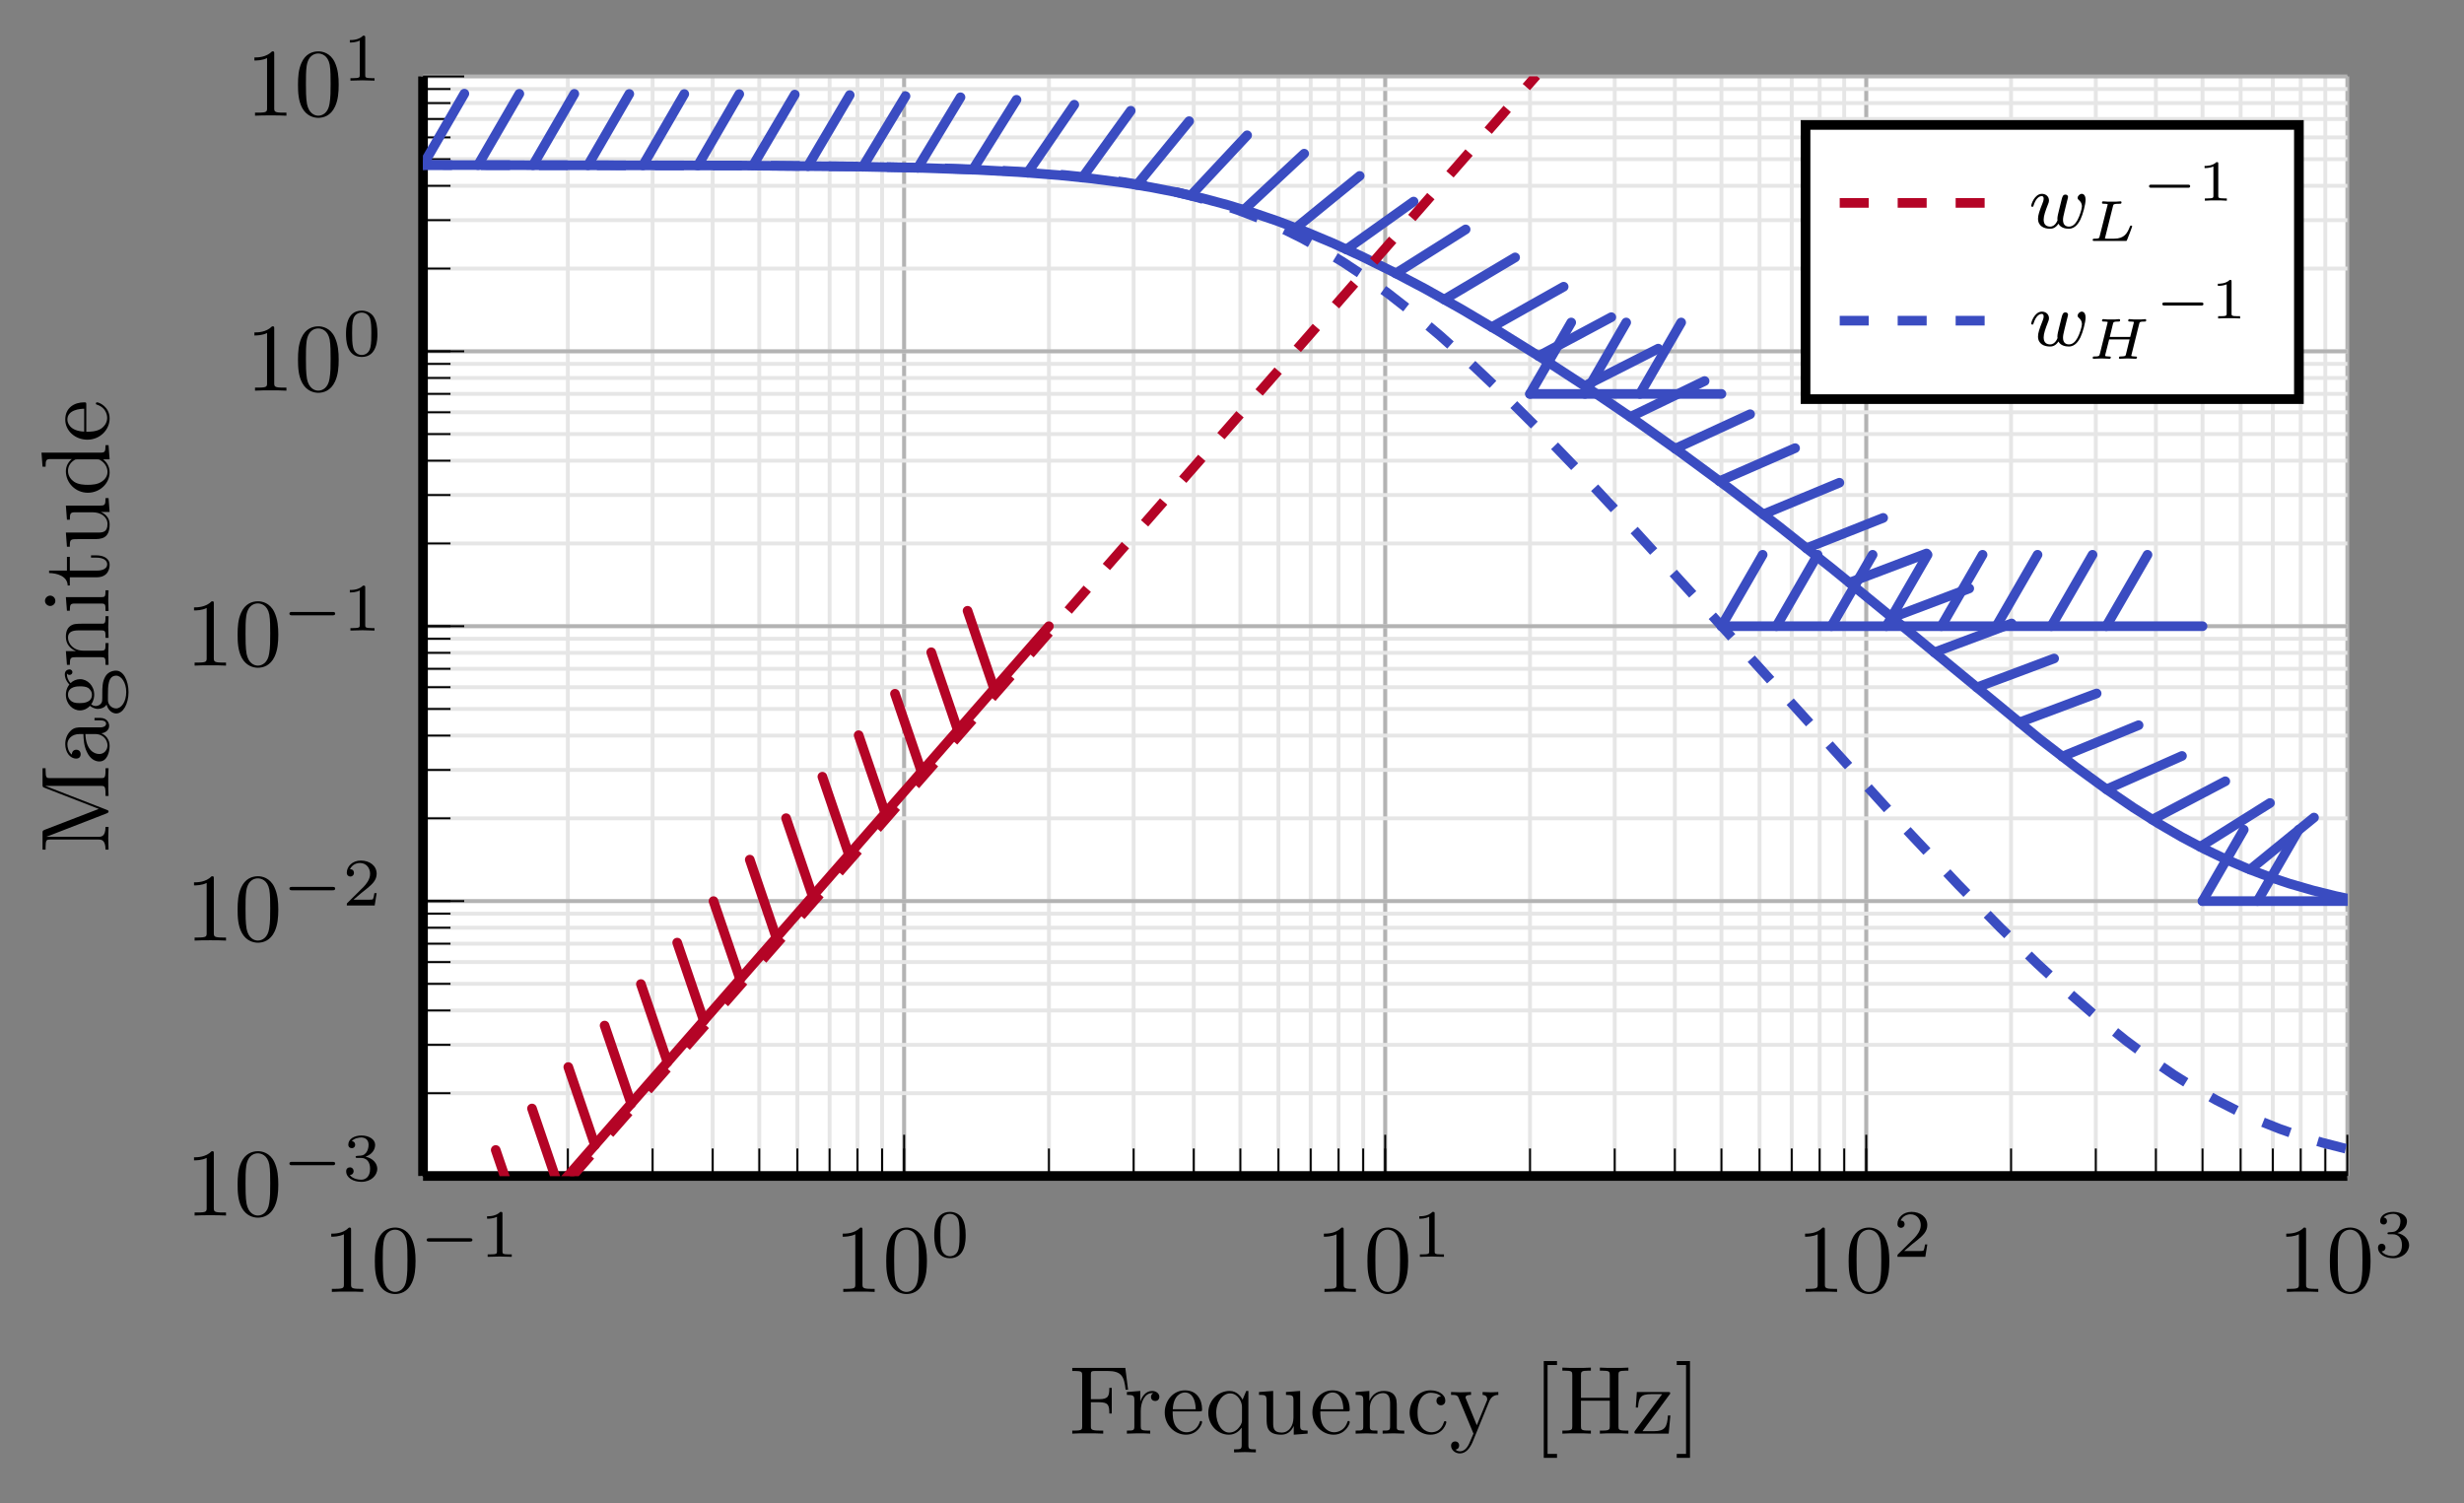<?xml version="1.0" encoding="UTF-8"?>
<svg xmlns="http://www.w3.org/2000/svg" xmlns:xlink="http://www.w3.org/1999/xlink" width="252.56pt" height="154.11pt" viewBox="0 0 252.56 154.11" version="1.2">
<rect x="0" y="0" width="252.56" height="154.11" fill="#808080" stroke="none"/>
<defs>
<g>
<symbol overflow="visible" id="glyph0-0">
<path style="stroke:none;" d=""/>
</symbol>
<symbol overflow="visible" id="glyph0-1">
<path style="stroke:none;" d="M 4.156 0 L 4.156 -0.312 L 3.828 -0.312 C 2.938 -0.312 2.906 -0.422 2.906 -0.781 L 2.906 -6.344 C 2.906 -6.578 2.906 -6.594 2.688 -6.594 C 2.078 -5.969 1.203 -5.969 0.875 -5.969 L 0.875 -5.656 C 1.078 -5.656 1.672 -5.656 2.172 -5.906 L 2.172 -0.781 C 2.172 -0.422 2.156 -0.312 1.266 -0.312 L 0.938 -0.312 L 0.938 0 C 1.281 -0.031 2.156 -0.031 2.547 -0.031 C 2.938 -0.031 3.797 -0.031 4.156 0 Z M 4.156 0 "/>
</symbol>
<symbol overflow="visible" id="glyph0-2">
<path style="stroke:none;" d="M 4.562 -3.172 C 4.562 -3.969 4.5 -4.75 4.156 -5.484 C 3.703 -6.438 2.891 -6.594 2.484 -6.594 C 1.875 -6.594 1.156 -6.344 0.75 -5.422 C 0.438 -4.734 0.391 -3.969 0.391 -3.172 C 0.391 -2.422 0.422 -1.531 0.828 -0.781 C 1.266 0.016 1.984 0.219 2.469 0.219 C 3 0.219 3.75 0.016 4.188 -0.938 C 4.5 -1.609 4.562 -2.391 4.562 -3.172 Z M 3.734 -3.281 C 3.734 -2.547 3.734 -1.875 3.625 -1.234 C 3.484 -0.297 2.906 0 2.469 0 C 2.078 0 1.5 -0.25 1.312 -1.203 C 1.203 -1.797 1.203 -2.703 1.203 -3.281 C 1.203 -3.922 1.203 -4.578 1.281 -5.109 C 1.469 -6.297 2.219 -6.375 2.469 -6.375 C 2.797 -6.375 3.453 -6.203 3.641 -5.219 C 3.734 -4.672 3.734 -3.906 3.734 -3.281 Z M 3.734 -3.281 "/>
</symbol>
<symbol overflow="visible" id="glyph1-0">
<path style="stroke:none;" d=""/>
</symbol>
<symbol overflow="visible" id="glyph1-1">
<path style="stroke:none;" d="M 5.438 -1.734 C 5.438 -1.906 5.281 -1.906 5.188 -1.906 L 1 -1.906 C 0.906 -1.906 0.75 -1.906 0.75 -1.734 C 0.75 -1.562 0.922 -1.562 1 -1.562 L 5.188 -1.562 C 5.266 -1.562 5.438 -1.562 5.438 -1.734 Z M 5.438 -1.734 "/>
</symbol>
<symbol overflow="visible" id="glyph2-0">
<path style="stroke:none;" d=""/>
</symbol>
<symbol overflow="visible" id="glyph2-1">
<path style="stroke:none;" d="M 3.281 0 L 3.281 -0.25 L 3.016 -0.25 C 2.328 -0.25 2.328 -0.344 2.328 -0.562 L 2.328 -4.406 C 2.328 -4.594 2.312 -4.609 2.109 -4.609 C 1.672 -4.172 1.047 -4.156 0.75 -4.156 L 0.75 -3.906 C 0.922 -3.906 1.375 -3.906 1.766 -4.109 L 1.766 -0.562 C 1.766 -0.344 1.766 -0.25 1.062 -0.25 L 0.812 -0.25 L 0.812 0 L 2.047 -0.031 Z M 3.281 0 "/>
</symbol>
<symbol overflow="visible" id="glyph2-2">
<path style="stroke:none;" d="M 3.578 -2.219 C 3.578 -2.969 3.484 -3.531 3.172 -4.016 C 2.953 -4.328 2.531 -4.609 1.969 -4.609 C 0.359 -4.609 0.359 -2.719 0.359 -2.219 C 0.359 -1.719 0.359 0.141 1.969 0.141 C 3.578 0.141 3.578 -1.719 3.578 -2.219 Z M 2.953 -2.297 C 2.953 -1.797 2.953 -1.281 2.859 -0.844 C 2.719 -0.203 2.25 -0.062 1.969 -0.062 C 1.656 -0.062 1.234 -0.25 1.094 -0.812 C 0.984 -1.219 0.984 -1.797 0.984 -2.297 C 0.984 -2.812 0.984 -3.344 1.094 -3.719 C 1.234 -4.266 1.688 -4.406 1.969 -4.406 C 2.344 -4.406 2.703 -4.188 2.828 -3.781 C 2.938 -3.406 2.953 -2.906 2.953 -2.297 Z M 2.953 -2.297 "/>
</symbol>
<symbol overflow="visible" id="glyph2-3">
<path style="stroke:none;" d="M 3.5 -1.266 L 3.266 -1.266 C 3.25 -1.109 3.172 -0.703 3.094 -0.625 C 3.031 -0.594 2.5 -0.594 2.406 -0.594 L 1.125 -0.594 C 1.859 -1.234 2.094 -1.422 2.516 -1.75 C 3.031 -2.172 3.5 -2.594 3.5 -3.25 C 3.5 -4.094 2.766 -4.609 1.875 -4.609 C 1.016 -4.609 0.438 -4 0.438 -3.359 C 0.438 -3.016 0.734 -2.969 0.812 -2.969 C 0.969 -2.969 1.172 -3.094 1.172 -3.344 C 1.172 -3.469 1.125 -3.719 0.766 -3.719 C 0.984 -4.203 1.453 -4.359 1.781 -4.359 C 2.469 -4.359 2.828 -3.812 2.828 -3.25 C 2.828 -2.656 2.406 -2.172 2.172 -1.922 L 0.5 -0.266 C 0.438 -0.203 0.438 -0.188 0.438 0 L 3.297 0 Z M 3.5 -1.266 "/>
</symbol>
<symbol overflow="visible" id="glyph2-4">
<path style="stroke:none;" d="M 3.562 -1.203 C 3.562 -1.734 3.125 -2.281 2.359 -2.438 C 3.094 -2.703 3.344 -3.219 3.344 -3.656 C 3.344 -4.203 2.719 -4.609 1.953 -4.609 C 1.172 -4.609 0.594 -4.234 0.594 -3.672 C 0.594 -3.438 0.75 -3.312 0.953 -3.312 C 1.172 -3.312 1.297 -3.469 1.297 -3.656 C 1.297 -3.859 1.172 -4.016 0.953 -4.031 C 1.188 -4.328 1.672 -4.406 1.922 -4.406 C 2.234 -4.406 2.672 -4.25 2.672 -3.656 C 2.672 -3.359 2.578 -3.031 2.406 -2.828 C 2.172 -2.562 1.984 -2.547 1.625 -2.531 C 1.453 -2.516 1.438 -2.516 1.406 -2.5 C 1.406 -2.5 1.344 -2.484 1.344 -2.422 C 1.344 -2.312 1.406 -2.312 1.516 -2.312 L 1.891 -2.312 C 2.438 -2.312 2.828 -1.938 2.828 -1.203 C 2.828 -0.344 2.328 -0.078 1.922 -0.078 C 1.641 -0.078 1.031 -0.156 0.75 -0.562 C 1.062 -0.578 1.141 -0.812 1.141 -0.953 C 1.141 -1.172 0.984 -1.344 0.766 -1.344 C 0.562 -1.344 0.375 -1.219 0.375 -0.938 C 0.375 -0.281 1.094 0.141 1.938 0.141 C 2.906 0.141 3.562 -0.5 3.562 -1.203 Z M 3.562 -1.203 "/>
</symbol>
<symbol overflow="visible" id="glyph3-0">
<path style="stroke:none;" d=""/>
</symbol>
<symbol overflow="visible" id="glyph3-1">
<path style="stroke:none;" d="M 6.047 -4.5 L 5.766 -6.734 L 0.328 -6.734 L 0.328 -6.422 L 0.562 -6.422 C 1.328 -6.422 1.344 -6.312 1.344 -5.969 L 1.344 -0.766 C 1.344 -0.422 1.328 -0.312 0.562 -0.312 L 0.328 -0.312 L 0.328 0 C 0.672 -0.031 1.453 -0.031 1.828 -0.031 C 2.234 -0.031 3.141 -0.031 3.5 0 L 3.5 -0.312 L 3.172 -0.312 C 2.234 -0.312 2.234 -0.438 2.234 -0.781 L 2.234 -3.219 L 3.078 -3.219 C 4.031 -3.219 4.125 -2.906 4.125 -2.062 L 4.375 -2.062 L 4.375 -4.688 L 4.125 -4.688 C 4.125 -3.859 4.031 -3.531 3.078 -3.531 L 2.234 -3.531 L 2.234 -6.031 C 2.234 -6.359 2.25 -6.422 2.719 -6.422 L 3.906 -6.422 C 5.391 -6.422 5.641 -5.875 5.797 -4.5 Z M 6.047 -4.5 "/>
</symbol>
<symbol overflow="visible" id="glyph3-2">
<path style="stroke:none;" d="M 3.609 -3.781 C 3.609 -4.094 3.297 -4.375 2.875 -4.375 C 2.156 -4.375 1.797 -3.719 1.656 -3.281 L 1.656 -4.375 L 0.281 -4.266 L 0.281 -3.969 C 0.969 -3.969 1.047 -3.891 1.047 -3.406 L 1.047 -0.75 C 1.047 -0.312 0.938 -0.312 0.281 -0.312 L 0.281 0 L 1.406 -0.031 C 1.797 -0.031 2.266 -0.031 2.672 0 L 2.672 -0.312 L 2.453 -0.312 C 1.719 -0.312 1.703 -0.422 1.703 -0.766 L 1.703 -2.297 C 1.703 -3.281 2.125 -4.156 2.875 -4.156 C 2.938 -4.156 2.969 -4.156 2.984 -4.156 C 2.953 -4.141 2.75 -4.016 2.75 -3.766 C 2.75 -3.484 2.969 -3.344 3.188 -3.344 C 3.359 -3.344 3.609 -3.453 3.609 -3.781 Z M 3.609 -3.781 "/>
</symbol>
<symbol overflow="visible" id="glyph3-3">
<path style="stroke:none;" d="M 4.109 -1.172 C 4.109 -1.281 4.031 -1.297 3.984 -1.297 C 3.891 -1.297 3.875 -1.234 3.859 -1.156 C 3.5 -0.141 2.609 -0.141 2.516 -0.141 C 2.016 -0.141 1.625 -0.438 1.391 -0.797 C 1.094 -1.281 1.094 -1.938 1.094 -2.281 L 3.859 -2.281 C 4.078 -2.281 4.109 -2.281 4.109 -2.5 C 4.109 -3.484 3.578 -4.438 2.344 -4.438 C 1.188 -4.438 0.281 -3.422 0.281 -2.172 C 0.281 -0.859 1.312 0.109 2.453 0.109 C 3.672 0.109 4.109 -0.984 4.109 -1.172 Z M 3.453 -2.5 L 1.109 -2.5 C 1.172 -3.969 2 -4.219 2.344 -4.219 C 3.359 -4.219 3.453 -2.875 3.453 -2.5 Z M 3.453 -2.5 "/>
</symbol>
<symbol overflow="visible" id="glyph3-4">
<path style="stroke:none;" d="M 5.219 1.922 L 5.219 1.609 C 4.562 1.609 4.453 1.609 4.453 1.172 L 4.453 -4.375 L 4.234 -4.375 L 3.859 -3.484 C 3.719 -3.75 3.312 -4.375 2.531 -4.375 C 1.375 -4.375 0.344 -3.422 0.344 -2.125 C 0.344 -0.891 1.297 0.109 2.453 0.109 C 3.141 0.109 3.547 -0.312 3.766 -0.609 L 3.766 1.172 C 3.766 1.609 3.656 1.609 2.984 1.609 L 2.984 1.922 L 4.094 1.891 Z M 3.797 -1.344 C 3.797 -1.031 3.609 -0.75 3.391 -0.516 C 3.266 -0.375 2.953 -0.109 2.484 -0.109 C 1.766 -0.109 1.156 -0.984 1.156 -2.125 C 1.156 -3.312 1.859 -4.125 2.578 -4.125 C 3.375 -4.125 3.797 -3.266 3.797 -2.75 Z M 3.797 -1.344 "/>
</symbol>
<symbol overflow="visible" id="glyph3-5">
<path style="stroke:none;" d="M 5.297 0 L 5.297 -0.312 C 4.609 -0.312 4.531 -0.375 4.531 -0.859 L 4.531 -4.375 L 3.078 -4.266 L 3.078 -3.969 C 3.766 -3.969 3.844 -3.891 3.844 -3.406 L 3.844 -1.641 C 3.844 -0.781 3.375 -0.109 2.641 -0.109 C 1.812 -0.109 1.766 -0.578 1.766 -1.094 L 1.766 -4.375 L 0.312 -4.266 L 0.312 -3.969 C 1.094 -3.969 1.094 -3.938 1.094 -3.047 L 1.094 -1.562 C 1.094 -0.797 1.094 0.109 2.594 0.109 C 3.156 0.109 3.594 -0.172 3.875 -0.781 L 3.875 0.109 Z M 5.297 0 "/>
</symbol>
<symbol overflow="visible" id="glyph3-6">
<path style="stroke:none;" d="M 5.297 0 L 5.297 -0.312 C 4.781 -0.312 4.531 -0.312 4.531 -0.609 L 4.531 -2.5 C 4.531 -3.344 4.531 -3.656 4.219 -4.016 C 4.078 -4.188 3.75 -4.375 3.188 -4.375 C 2.453 -4.375 1.984 -3.953 1.719 -3.344 L 1.719 -4.375 L 0.312 -4.266 L 0.312 -3.969 C 1.016 -3.969 1.094 -3.891 1.094 -3.406 L 1.094 -0.75 C 1.094 -0.312 0.984 -0.312 0.312 -0.312 L 0.312 0 L 1.438 -0.031 L 2.547 0 L 2.547 -0.312 C 1.875 -0.312 1.766 -0.312 1.766 -0.75 L 1.766 -2.578 C 1.766 -3.609 2.484 -4.156 3.109 -4.156 C 3.734 -4.156 3.844 -3.625 3.844 -3.062 L 3.844 -0.75 C 3.844 -0.312 3.734 -0.312 3.078 -0.312 L 3.078 0 L 4.188 -0.031 Z M 5.297 0 "/>
</symbol>
<symbol overflow="visible" id="glyph3-7">
<path style="stroke:none;" d="M 4.109 -1.172 C 4.109 -1.281 4.016 -1.281 3.984 -1.281 C 3.891 -1.281 3.875 -1.234 3.859 -1.172 C 3.562 -0.25 2.922 -0.141 2.562 -0.141 C 2.031 -0.141 1.156 -0.562 1.156 -2.156 C 1.156 -3.781 1.969 -4.188 2.5 -4.188 C 2.578 -4.188 3.203 -4.188 3.562 -3.828 C 3.156 -3.797 3.094 -3.5 3.094 -3.375 C 3.094 -3.109 3.266 -2.906 3.547 -2.906 C 3.797 -2.906 4 -3.078 4 -3.375 C 4 -4.047 3.25 -4.438 2.484 -4.438 C 1.25 -4.438 0.344 -3.375 0.344 -2.141 C 0.344 -0.875 1.312 0.109 2.469 0.109 C 3.797 0.109 4.109 -1.078 4.109 -1.172 Z M 4.109 -1.172 "/>
</symbol>
<symbol overflow="visible" id="glyph3-8">
<path style="stroke:none;" d="M 5.031 -3.969 L 5.031 -4.266 C 4.797 -4.25 4.516 -4.234 4.297 -4.234 L 3.422 -4.266 L 3.422 -3.969 C 3.734 -3.953 3.891 -3.781 3.891 -3.531 C 3.891 -3.438 3.891 -3.422 3.828 -3.297 L 2.828 -0.859 L 1.734 -3.531 C 1.688 -3.625 1.672 -3.672 1.672 -3.703 C 1.672 -3.969 2.047 -3.969 2.234 -3.969 L 2.234 -4.266 L 1.156 -4.234 C 0.875 -4.234 0.484 -4.25 0.188 -4.266 L 0.188 -3.969 C 0.656 -3.969 0.859 -3.969 0.984 -3.609 L 2.484 0 L 2.234 0.578 C 2.016 1.125 1.734 1.812 1.094 1.812 C 1.047 1.812 0.828 1.812 0.641 1.641 C 0.938 1.594 1.016 1.375 1.016 1.219 C 1.016 0.953 0.828 0.797 0.609 0.797 C 0.406 0.797 0.188 0.938 0.188 1.234 C 0.188 1.672 0.609 2.031 1.094 2.031 C 1.719 2.031 2.125 1.469 2.375 0.906 L 4.109 -3.328 C 4.375 -3.953 4.875 -3.969 5.031 -3.969 Z M 5.031 -3.969 "/>
</symbol>
<symbol overflow="visible" id="glyph3-9">
<path style="stroke:none;" d="M 2.531 2.484 L 2.531 2.078 L 1.562 2.078 L 1.562 -7.031 L 2.531 -7.031 L 2.531 -7.438 L 1.172 -7.438 L 1.172 2.484 Z M 2.531 2.484 "/>
</symbol>
<symbol overflow="visible" id="glyph3-10">
<path style="stroke:none;" d="M 7.094 0 L 7.094 -0.312 L 6.859 -0.312 C 6.094 -0.312 6.078 -0.422 6.078 -0.766 L 6.078 -6 C 6.078 -6.344 6.094 -6.453 6.859 -6.453 L 7.094 -6.453 L 7.094 -6.766 C 6.75 -6.734 6.016 -6.734 5.641 -6.734 C 5.266 -6.734 4.516 -6.734 4.172 -6.766 L 4.172 -6.453 L 4.406 -6.453 C 5.172 -6.453 5.188 -6.344 5.188 -6 L 5.188 -3.672 L 2.234 -3.672 L 2.234 -6 C 2.234 -6.344 2.25 -6.453 3.016 -6.453 L 3.25 -6.453 L 3.25 -6.766 C 2.906 -6.734 2.172 -6.734 1.797 -6.734 C 1.422 -6.734 0.672 -6.734 0.328 -6.766 L 0.328 -6.453 L 0.562 -6.453 C 1.328 -6.453 1.344 -6.344 1.344 -6 L 1.344 -0.766 C 1.344 -0.422 1.328 -0.312 0.562 -0.312 L 0.328 -0.312 L 0.328 0 C 0.672 -0.031 1.406 -0.031 1.781 -0.031 C 2.156 -0.031 2.906 -0.031 3.25 0 L 3.25 -0.312 L 3.016 -0.312 C 2.25 -0.312 2.234 -0.422 2.234 -0.766 L 2.234 -3.375 L 5.188 -3.375 L 5.188 -0.766 C 5.188 -0.422 5.172 -0.312 4.406 -0.312 L 4.172 -0.312 L 4.172 0 C 4.516 -0.031 5.25 -0.031 5.625 -0.031 C 6 -0.031 6.75 -0.031 7.094 0 Z M 7.094 0 "/>
</symbol>
<symbol overflow="visible" id="glyph3-11">
<path style="stroke:none;" d="M 3.969 -1.859 L 3.719 -1.859 C 3.641 -0.688 3.422 -0.25 2.281 -0.25 L 1.109 -0.25 L 3.859 -3.969 C 3.953 -4.078 3.953 -4.094 3.953 -4.141 C 3.953 -4.266 3.875 -4.266 3.688 -4.266 L 0.531 -4.266 L 0.422 -2.672 L 0.656 -2.672 C 0.719 -3.688 0.906 -4.047 2 -4.047 L 3.125 -4.047 L 0.359 -0.312 C 0.281 -0.203 0.281 -0.188 0.281 -0.141 C 0.281 0 0.344 0 0.531 0 L 3.797 0 Z M 3.969 -1.859 "/>
</symbol>
<symbol overflow="visible" id="glyph3-12">
<path style="stroke:none;" d="M 1.578 2.484 L 1.578 -7.438 L 0.219 -7.438 L 0.219 -7.031 L 1.172 -7.031 L 1.172 2.078 L 0.219 2.078 L 0.219 2.484 Z M 1.578 2.484 "/>
</symbol>
<symbol overflow="visible" id="glyph4-0">
<path style="stroke:none;" d=""/>
</symbol>
<symbol overflow="visible" id="glyph4-1">
<path style="stroke:none;" d="M 0 -8.703 L -0.312 -8.703 L -0.312 -8.469 C -0.312 -7.703 -0.422 -7.688 -0.766 -7.688 L -6 -7.688 C -6.344 -7.688 -6.453 -7.703 -6.453 -8.469 L -6.453 -8.703 L -6.766 -8.703 L -6.766 -7.031 C -6.766 -6.781 -6.75 -6.781 -6.578 -6.703 L -1 -4.531 L -6.547 -2.391 C -6.766 -2.297 -6.766 -2.266 -6.766 -2.047 L -6.766 -0.359 L -6.453 -0.359 L -6.453 -0.609 C -6.453 -1.359 -6.344 -1.391 -6 -1.391 L -1.047 -1.391 C -0.766 -1.391 -0.312 -1.391 -0.312 -0.359 L 0 -0.359 L -0.031 -1.531 L 0 -2.688 L -0.312 -2.688 C -0.312 -1.672 -0.766 -1.672 -1.047 -1.672 L -6.375 -1.672 L -0.219 -4.062 C -0.094 -4.109 0 -4.156 0 -4.266 C 0 -4.375 -0.078 -4.391 -0.188 -4.438 L -6.453 -6.875 L -6.453 -6.891 L -0.766 -6.891 C -0.422 -6.891 -0.312 -6.859 -0.312 -6.109 L -0.312 -5.859 L 0 -5.859 C -0.031 -6.234 -0.031 -6.906 -0.031 -7.297 C -0.031 -7.672 -0.031 -8.344 0 -8.703 Z M 0 -8.703 "/>
</symbol>
<symbol overflow="visible" id="glyph4-2">
<path style="stroke:none;" d="M -0.875 -4.781 L -1.438 -4.781 L -1.438 -4.531 L -0.875 -4.531 C -0.312 -4.531 -0.25 -4.297 -0.25 -4.188 C -0.25 -3.859 -0.688 -3.812 -0.75 -3.812 L -2.719 -3.812 C -3.141 -3.812 -3.531 -3.812 -3.891 -3.453 C -4.281 -3.078 -4.438 -2.578 -4.438 -2.094 C -4.438 -1.281 -3.969 -0.609 -3.312 -0.609 C -3.016 -0.609 -2.859 -0.797 -2.859 -1.062 C -2.859 -1.344 -3.047 -1.516 -3.312 -1.516 C -3.422 -1.516 -3.75 -1.469 -3.766 -1.016 C -4.109 -1.281 -4.219 -1.766 -4.219 -2.078 C -4.219 -2.562 -3.828 -3.125 -2.953 -3.125 L -2.578 -3.125 C -2.562 -2.625 -2.531 -1.938 -2.234 -1.312 C -1.891 -0.562 -1.375 -0.312 -0.938 -0.312 C -0.141 -0.312 0.109 -1.281 0.109 -1.906 C 0.109 -2.562 -0.281 -3.016 -0.75 -3.203 C -0.359 -3.234 0.062 -3.5 0.062 -3.969 C 0.062 -4.188 -0.078 -4.781 -0.875 -4.781 Z M -1.391 -3.125 C -0.453 -3.125 -0.109 -2.422 -0.109 -1.969 C -0.109 -1.484 -0.453 -1.078 -0.953 -1.078 C -1.5 -1.078 -2.312 -1.5 -2.375 -3.125 Z M -1.391 -3.125 "/>
</symbol>
<symbol overflow="visible" id="glyph4-3">
<path style="stroke:none;" d="M -4 -4.797 C -4.172 -4.797 -4.484 -4.688 -4.484 -4.297 C -4.484 -4.094 -4.422 -3.672 -4.016 -3.25 C -4.344 -2.828 -4.375 -2.422 -4.375 -2.203 C -4.375 -1.281 -3.688 -0.594 -2.938 -0.594 C -2.5 -0.594 -2.125 -0.812 -1.906 -1.062 C -1.766 -0.938 -1.438 -0.75 -1.094 -0.75 C -0.781 -0.75 -0.406 -0.875 -0.203 -1.188 C -0.047 -0.594 0.391 -0.281 0.781 -0.281 C 1.5 -0.281 2.047 -1.266 2.047 -2.469 C 2.047 -3.641 1.531 -4.672 0.766 -4.672 C 0.422 -4.672 -0.094 -4.531 -0.359 -4.016 C -0.641 -3.5 -0.641 -2.922 -0.641 -2.312 C -0.641 -2.078 -0.641 -1.641 -0.656 -1.578 C -0.688 -1.266 -1 -1.047 -1.312 -1.047 C -1.359 -1.047 -1.578 -1.047 -1.781 -1.219 C -1.5 -1.609 -1.469 -2.016 -1.469 -2.203 C -1.469 -3.125 -2.156 -3.797 -2.922 -3.797 C -3.281 -3.797 -3.656 -3.641 -3.891 -3.391 C -4.219 -3.75 -4.266 -4.109 -4.266 -4.297 C -4.266 -4.297 -4.266 -4.359 -4.266 -4.391 C -4.219 -4.281 -4.109 -4.234 -4 -4.234 C -3.828 -4.234 -3.703 -4.359 -3.703 -4.516 C -3.703 -4.609 -3.781 -4.797 -4 -4.797 Z M -2.938 -3.062 C -2.672 -3.062 -2.344 -3.047 -2.094 -2.906 C -1.984 -2.828 -1.703 -2.594 -1.703 -2.203 C -1.703 -1.344 -2.688 -1.344 -2.922 -1.344 C -3.188 -1.344 -3.5 -1.344 -3.75 -1.5 C -3.875 -1.578 -4.156 -1.797 -4.156 -2.203 C -4.156 -3.062 -3.156 -3.062 -2.938 -3.062 Z M 0.781 -4.156 C 1.312 -4.156 1.812 -3.453 1.812 -2.484 C 1.812 -1.469 1.312 -0.797 0.781 -0.797 C 0.328 -0.797 -0.047 -1.172 -0.062 -1.609 L -0.062 -2.188 C -0.062 -3.047 -0.062 -4.156 0.781 -4.156 Z M 0.781 -4.156 "/>
</symbol>
<symbol overflow="visible" id="glyph4-4">
<path style="stroke:none;" d="M 0 -5.297 L -0.312 -5.297 C -0.312 -4.781 -0.312 -4.531 -0.609 -4.531 L -2.5 -4.531 C -3.344 -4.531 -3.656 -4.531 -4.016 -4.219 C -4.188 -4.078 -4.375 -3.75 -4.375 -3.188 C -4.375 -2.453 -3.953 -1.984 -3.344 -1.719 L -4.375 -1.719 L -4.266 -0.312 L -3.969 -0.312 C -3.969 -1.016 -3.891 -1.094 -3.406 -1.094 L -0.75 -1.094 C -0.312 -1.094 -0.312 -0.984 -0.312 -0.312 L 0 -0.312 L -0.031 -1.438 L 0 -2.547 L -0.312 -2.547 C -0.312 -1.875 -0.312 -1.766 -0.75 -1.766 L -2.578 -1.766 C -3.609 -1.766 -4.156 -2.484 -4.156 -3.109 C -4.156 -3.734 -3.625 -3.844 -3.062 -3.844 L -0.75 -3.844 C -0.312 -3.844 -0.312 -3.734 -0.312 -3.078 L 0 -3.078 L -0.031 -4.188 Z M 0 -5.297 "/>
</symbol>
<symbol overflow="visible" id="glyph4-5">
<path style="stroke:none;" d="M 0 -2.453 L -0.312 -2.453 C -0.312 -1.797 -0.359 -1.75 -0.75 -1.75 L -4.375 -1.75 L -4.266 -0.359 L -3.969 -0.359 C -3.969 -1.016 -3.906 -1.094 -3.422 -1.094 L -0.75 -1.094 C -0.312 -1.094 -0.312 -0.984 -0.312 -0.328 L 0 -0.328 L -0.031 -1.422 C -0.031 -1.766 -0.016 -2.109 0 -2.453 Z M -5.984 -1.906 C -6.25 -1.906 -6.516 -1.672 -6.516 -1.375 C -6.516 -1.047 -6.234 -0.844 -5.984 -0.844 C -5.719 -0.844 -5.453 -1.062 -5.453 -1.359 C -5.453 -1.703 -5.734 -1.906 -5.984 -1.906 Z M -5.984 -1.906 "/>
</symbol>
<symbol overflow="visible" id="glyph4-6">
<path style="stroke:none;" d="M -1.234 -3.281 L -1.797 -3.281 L -1.797 -3.047 L -1.25 -3.047 C -0.516 -3.047 -0.141 -2.75 -0.141 -2.375 C -0.141 -1.719 -1.047 -1.719 -1.203 -1.719 L -3.969 -1.719 L -3.969 -3.125 L -4.266 -3.125 L -4.266 -1.719 L -6.094 -1.719 L -6.094 -1.469 C -5.281 -1.453 -4.219 -1.156 -4.188 -0.188 L -3.969 -0.188 L -3.969 -1.031 L -1.234 -1.031 C -0.016 -1.031 0.109 -1.953 0.109 -2.312 C 0.109 -3.016 -0.594 -3.281 -1.234 -3.281 Z M -1.234 -3.281 "/>
</symbol>
<symbol overflow="visible" id="glyph4-7">
<path style="stroke:none;" d="M 0 -5.297 L -0.312 -5.297 C -0.312 -4.609 -0.375 -4.531 -0.859 -4.531 L -4.375 -4.531 L -4.266 -3.078 L -3.969 -3.078 C -3.969 -3.766 -3.891 -3.844 -3.406 -3.844 L -1.641 -3.844 C -0.781 -3.844 -0.109 -3.375 -0.109 -2.641 C -0.109 -1.812 -0.578 -1.766 -1.094 -1.766 L -4.375 -1.766 L -4.266 -0.312 L -3.969 -0.312 C -3.969 -1.094 -3.938 -1.094 -3.047 -1.094 L -1.562 -1.094 C -0.797 -1.094 0.109 -1.094 0.109 -2.594 C 0.109 -3.156 -0.172 -3.594 -0.781 -3.875 L 0.109 -3.875 Z M 0 -5.297 "/>
</symbol>
<symbol overflow="visible" id="glyph4-8">
<path style="stroke:none;" d="M 0 -5.219 L -0.312 -5.219 C -0.312 -4.531 -0.375 -4.453 -0.859 -4.453 L -6.875 -4.453 L -6.766 -3.016 L -6.453 -3.016 C -6.453 -3.719 -6.391 -3.797 -5.906 -3.797 L -3.766 -3.797 C -4.125 -3.5 -4.375 -3.078 -4.375 -2.547 C -4.375 -1.375 -3.406 -0.344 -2.125 -0.344 C -0.875 -0.344 0.109 -1.312 0.109 -2.438 C 0.109 -3.078 -0.234 -3.516 -0.547 -3.766 L 0.109 -3.766 Z M -1.172 -3.766 C -0.984 -3.766 -0.969 -3.766 -0.797 -3.656 C -0.328 -3.359 -0.109 -2.906 -0.109 -2.484 C -0.109 -2.047 -0.359 -1.688 -0.75 -1.453 C -1.156 -1.188 -1.719 -1.156 -2.125 -1.156 C -2.484 -1.156 -3.078 -1.172 -3.531 -1.469 C -3.828 -1.672 -4.156 -2.047 -4.156 -2.578 C -4.156 -2.938 -4.016 -3.344 -3.562 -3.656 C -3.391 -3.766 -3.375 -3.766 -3.203 -3.766 Z M -1.172 -3.766 "/>
</symbol>
<symbol overflow="visible" id="glyph4-9">
<path style="stroke:none;" d="M -1.172 -4.109 C -1.281 -4.109 -1.297 -4.031 -1.297 -3.984 C -1.297 -3.891 -1.234 -3.875 -1.156 -3.859 C -0.141 -3.5 -0.141 -2.609 -0.141 -2.516 C -0.141 -2.016 -0.438 -1.625 -0.797 -1.391 C -1.281 -1.094 -1.938 -1.094 -2.281 -1.094 L -2.281 -3.859 C -2.281 -4.078 -2.281 -4.109 -2.5 -4.109 C -3.484 -4.109 -4.438 -3.578 -4.438 -2.344 C -4.438 -1.188 -3.422 -0.281 -2.172 -0.281 C -0.859 -0.281 0.109 -1.312 0.109 -2.453 C 0.109 -3.672 -0.984 -4.109 -1.172 -4.109 Z M -2.5 -3.453 L -2.5 -1.109 C -3.969 -1.172 -4.219 -2 -4.219 -2.344 C -4.219 -3.359 -2.875 -3.453 -2.5 -3.453 Z M -2.5 -3.453 "/>
</symbol>
<symbol overflow="visible" id="glyph5-0">
<path style="stroke:none;" d=""/>
</symbol>
<symbol overflow="visible" id="glyph5-1">
<path style="stroke:none;" d="M 5.812 -2.891 C 5.812 -3.5 5.453 -3.5 5.422 -3.5 C 5.234 -3.5 5 -3.297 5 -3.094 C 5 -2.984 5.047 -2.922 5.109 -2.875 C 5.203 -2.797 5.438 -2.594 5.438 -2.203 C 5.438 -1.984 5.219 -1.234 4.984 -0.812 C 4.766 -0.422 4.5 -0.141 4.109 -0.141 C 3.766 -0.141 3.5 -0.328 3.5 -0.828 C 3.5 -1.031 3.547 -1.266 3.656 -1.703 L 3.875 -2.594 C 3.922 -2.781 4.016 -3.125 4.016 -3.172 C 4.016 -3.359 3.859 -3.422 3.766 -3.422 C 3.484 -3.422 3.438 -3.219 3.344 -2.859 L 3.094 -1.844 C 3.016 -1.531 2.922 -1.172 2.922 -0.938 C 2.922 -0.891 2.938 -0.828 2.938 -0.797 C 2.938 -0.797 2.719 -0.141 2.188 -0.141 C 1.875 -0.141 1.516 -0.266 1.516 -0.859 C 1.516 -1.25 1.703 -1.766 1.953 -2.406 C 2.031 -2.609 2.062 -2.672 2.062 -2.812 C 2.062 -3.25 1.719 -3.5 1.344 -3.5 C 0.562 -3.5 0.234 -2.375 0.234 -2.281 C 0.234 -2.203 0.297 -2.172 0.359 -2.172 C 0.453 -2.172 0.469 -2.219 0.484 -2.312 C 0.703 -3 1.031 -3.266 1.328 -3.266 C 1.438 -3.266 1.516 -3.188 1.516 -3.016 C 1.516 -2.844 1.453 -2.656 1.391 -2.516 C 1.078 -1.734 0.938 -1.312 0.938 -0.953 C 0.938 -0.156 1.609 0.078 2.156 0.078 C 2.297 0.078 2.703 0.078 3.031 -0.438 C 3.25 -0.016 3.75 0.078 4.094 0.078 C 4.797 0.078 5.141 -0.594 5.281 -0.859 C 5.531 -1.375 5.812 -2.422 5.812 -2.891 Z M 5.812 -2.891 "/>
</symbol>
<symbol overflow="visible" id="glyph6-0">
<path style="stroke:none;" d=""/>
</symbol>
<symbol overflow="visible" id="glyph6-1">
<path style="stroke:none;" d="M 4.547 -1.484 C 4.547 -1.547 4.5 -1.578 4.438 -1.578 C 4.359 -1.578 4.344 -1.547 4.312 -1.469 C 4.047 -0.797 3.75 -0.234 2.688 -0.234 L 1.953 -0.234 C 1.844 -0.234 1.828 -0.234 1.75 -0.25 L 2.578 -3.562 C 2.625 -3.766 2.641 -3.812 3.234 -3.812 C 3.391 -3.812 3.453 -3.812 3.453 -3.969 C 3.453 -3.984 3.438 -4.062 3.359 -4.062 C 3.219 -4.062 3.062 -4.031 2.922 -4.031 L 2.016 -4.031 C 1.875 -4.031 1.719 -4.062 1.578 -4.062 C 1.547 -4.062 1.453 -4.062 1.453 -3.906 C 1.453 -3.812 1.531 -3.812 1.641 -3.812 C 1.75 -3.812 1.906 -3.812 2.031 -3.781 C 2.031 -3.719 2.031 -3.688 2 -3.594 L 1.219 -0.5 C 1.172 -0.281 1.156 -0.234 0.719 -0.234 C 0.578 -0.234 0.5 -0.234 0.5 -0.094 C 0.5 0 0.578 0 0.688 0 L 3.828 0 C 3.984 0 3.984 0 4.031 -0.125 C 4.094 -0.266 4.547 -1.453 4.547 -1.484 Z M 4.547 -1.484 "/>
</symbol>
<symbol overflow="visible" id="glyph6-2">
<path style="stroke:none;" d="M 5.047 -0.156 C 5.016 -0.234 4.969 -0.234 4.828 -0.234 C 4.766 -0.234 4.672 -0.25 4.609 -0.25 C 4.5 -0.266 4.453 -0.266 4.453 -0.328 C 4.453 -0.344 4.469 -0.375 4.484 -0.438 L 5.266 -3.578 C 5.312 -3.766 5.328 -3.812 5.797 -3.812 C 5.906 -3.812 5.984 -3.812 5.984 -3.953 C 5.984 -4.016 5.953 -4.062 5.891 -4.062 C 5.766 -4.062 5.625 -4.031 5.5 -4.031 L 4.688 -4.031 C 4.547 -4.031 4.406 -4.062 4.281 -4.062 C 4.234 -4.062 4.141 -4.062 4.141 -3.906 C 4.141 -3.812 4.234 -3.812 4.328 -3.812 C 4.438 -3.812 4.594 -3.812 4.719 -3.781 C 4.719 -3.719 4.719 -3.688 4.688 -3.594 L 4.344 -2.234 L 2.25 -2.234 L 2.578 -3.578 C 2.625 -3.766 2.641 -3.812 3.125 -3.812 C 3.219 -3.812 3.312 -3.812 3.312 -3.953 C 3.312 -4.016 3.266 -4.062 3.203 -4.062 C 3.078 -4.062 2.938 -4.031 2.812 -4.031 L 2 -4.031 C 1.875 -4.031 1.719 -4.062 1.594 -4.062 C 1.562 -4.062 1.453 -4.062 1.453 -3.906 C 1.453 -3.812 1.547 -3.812 1.656 -3.812 C 1.75 -3.812 1.906 -3.812 2.031 -3.781 C 2.031 -3.719 2.031 -3.688 2 -3.594 L 1.234 -0.5 C 1.172 -0.281 1.156 -0.234 0.719 -0.234 C 0.594 -0.234 0.578 -0.234 0.547 -0.219 C 0.516 -0.203 0.5 -0.125 0.5 -0.078 C 0.5 -0.062 0.516 0 0.609 0 C 0.734 0 0.875 -0.016 1 -0.016 L 1.406 -0.031 L 1.812 -0.016 C 1.938 -0.016 2.094 0 2.219 0 C 2.25 0 2.297 0 2.328 -0.047 C 2.328 -0.062 2.359 -0.125 2.359 -0.156 C 2.344 -0.234 2.281 -0.234 2.156 -0.234 C 2.078 -0.234 1.984 -0.25 1.922 -0.25 C 1.812 -0.266 1.781 -0.266 1.781 -0.328 C 1.781 -0.344 1.781 -0.375 1.797 -0.438 L 2.188 -1.984 L 4.281 -1.984 L 3.891 -0.391 C 3.844 -0.281 3.828 -0.25 3.359 -0.234 C 3.266 -0.234 3.25 -0.234 3.234 -0.219 C 3.203 -0.188 3.188 -0.109 3.188 -0.078 C 3.188 -0.062 3.188 0 3.297 0 C 3.422 0 3.562 -0.016 3.688 -0.016 L 4.078 -0.031 L 4.5 -0.016 C 4.625 -0.016 4.781 0 4.906 0 C 4.938 0 4.984 0 5 -0.047 C 5.016 -0.062 5.047 -0.125 5.047 -0.156 Z M 5.047 -0.156 "/>
</symbol>
<symbol overflow="visible" id="glyph7-0">
<path style="stroke:none;" d=""/>
</symbol>
<symbol overflow="visible" id="glyph7-1">
<path style="stroke:none;" d="M 4.969 -1.484 C 4.969 -1.641 4.828 -1.641 4.734 -1.641 L 0.969 -1.641 C 0.891 -1.641 0.75 -1.641 0.75 -1.484 C 0.75 -1.328 0.891 -1.328 0.969 -1.328 L 4.734 -1.328 C 4.828 -1.328 4.969 -1.328 4.969 -1.484 Z M 4.969 -1.484 "/>
</symbol>
<symbol overflow="visible" id="glyph8-0">
<path style="stroke:none;" d=""/>
</symbol>
<symbol overflow="visible" id="glyph8-1">
<path style="stroke:none;" d="M 3 0 L 3 -0.234 L 2.75 -0.234 C 2.125 -0.234 2.125 -0.312 2.125 -0.5 L 2.125 -3.766 C 2.125 -3.953 2.109 -3.953 1.938 -3.953 C 1.531 -3.562 0.938 -3.562 0.719 -3.562 L 0.719 -3.344 C 0.875 -3.344 1.266 -3.344 1.625 -3.5 L 1.625 -0.5 C 1.625 -0.312 1.625 -0.234 1.016 -0.234 L 0.75 -0.234 L 0.75 0 C 1.078 -0.031 1.547 -0.031 1.875 -0.031 C 2.203 -0.031 2.672 -0.031 3 0 Z M 3 0 "/>
</symbol>
</g>
<clipPath id="clip1">
  <path d="M 43.348 7.828 L 240.641 7.828 L 240.641 107 L 43.348 107 Z M 43.348 7.828 "/>
</clipPath>
<clipPath id="clip2">
  <path d="M 43.348 7.828 L 240.641 7.828 L 240.641 104 L 43.348 104 Z M 43.348 7.828 "/>
</clipPath>
<clipPath id="clip3">
  <path d="M 225 91 L 240.641 91 L 240.641 93 L 225 93 Z M 225 91 "/>
</clipPath>
<clipPath id="clip4">
  <path d="M 211 71 L 240.641 71 L 240.641 107 L 211 107 Z M 211 71 "/>
</clipPath>
<clipPath id="clip5">
  <path d="M 43.348 50 L 122 50 L 122 120.562 L 43.348 120.562 Z M 43.348 50 "/>
</clipPath>
<clipPath id="clip6">
  <path d="M 43.348 48 L 116 48 L 116 120.562 L 43.348 120.562 Z M 43.348 48 "/>
</clipPath>
<clipPath id="clip7">
  <path d="M 43.348 7.828 L 240.641 7.828 L 240.641 120.562 L 43.348 120.562 Z M 43.348 7.828 "/>
</clipPath>
<clipPath id="clip8">
  <path d="M 44 7.828 L 172 7.828 L 172 120.562 L 44 120.562 Z M 44 7.828 "/>
</clipPath>
</defs>
<g id="surface1">
<path style=" stroke:none;fill-rule:nonzero;fill:rgb(100%,100%,100%);fill-opacity:1;" d="M 43.348 120.562 L 240.641 120.562 L 240.641 7.828 L 43.348 7.828 Z M 43.348 120.562 "/>
<path style="fill:none;stroke-width:0.399;stroke-linecap:butt;stroke-linejoin:miter;stroke:rgb(89.999%,89.999%,89.999%);stroke-opacity:1;stroke-miterlimit:10;" d="M -49.608 -85.04 L -49.608 28.346 M -34.675 -85.04 L -34.675 28.346 M -25.937 -85.04 L -25.937 28.346 M -19.741 -85.04 L -19.741 28.346 M -14.933 -85.04 L -14.933 28.346 M -11.004 -85.04 L -11.004 28.346 M -7.684 -85.04 L -7.684 28.346 M -4.808 -85.04 L -4.808 28.346 M -2.27 -85.04 L -2.27 28.346 M 0.001 -85.04 L 0.001 28.346 M 14.934 -85.04 L 14.934 28.346 M 23.668 -85.04 L 23.668 28.346 M 29.868 -85.04 L 29.868 28.346 M 34.673 -85.04 L 34.673 28.346 M 38.601 -85.04 L 38.601 28.346 M 41.925 -85.04 L 41.925 28.346 M 44.801 -85.04 L 44.801 28.346 M 47.339 -85.04 L 47.339 28.346 M 49.61 -85.04 L 49.61 28.346 M 64.543 -85.04 L 64.543 28.346 M 73.277 -85.04 L 73.277 28.346 M 79.477 -85.04 L 79.477 28.346 M 84.282 -85.04 L 84.282 28.346 M 88.21 -85.04 L 88.21 28.346 M 91.53 -85.04 L 91.53 28.346 M 94.41 -85.04 L 94.41 28.346 M 96.944 -85.04 L 96.944 28.346 M 99.215 -85.04 L 99.215 28.346 M 114.148 -85.04 L 114.148 28.346 M 122.886 -85.04 L 122.886 28.346 M 129.082 -85.04 L 129.082 28.346 M 133.891 -85.04 L 133.891 28.346 M 137.819 -85.04 L 137.819 28.346 M 141.139 -85.04 L 141.139 28.346 M 144.015 -85.04 L 144.015 28.346 M 146.553 -85.04 L 146.553 28.346 " transform="matrix(0.994,0,0,-0.994,92.671,36.011)"/>
<path style="fill:none;stroke-width:0.399;stroke-linecap:butt;stroke-linejoin:miter;stroke:rgb(70%,70%,70%);stroke-opacity:1;stroke-miterlimit:10;" d="M -49.608 -85.04 L -49.608 28.346 M 0.001 -85.04 L 0.001 28.346 M 49.61 -85.04 L 49.61 28.346 M 99.215 -85.04 L 99.215 28.346 M 148.824 -85.04 L 148.824 28.346 " transform="matrix(0.994,0,0,-0.994,92.671,36.011)"/>
<path style="fill:none;stroke-width:0.399;stroke-linecap:butt;stroke-linejoin:miter;stroke:rgb(89.999%,89.999%,89.999%);stroke-opacity:1;stroke-miterlimit:10;" d="M -49.608 -85.04 L 148.824 -85.04 M -49.608 -76.506 L 148.824 -76.506 M -49.608 -71.517 L 148.824 -71.517 M -49.608 -67.973 L 148.824 -67.973 M -49.608 -65.227 L 148.824 -65.227 M -49.608 -62.983 L 148.824 -62.983 M -49.608 -61.086 L 148.824 -61.086 M -49.608 -59.44 L 148.824 -59.44 M -49.608 -57.99 L 148.824 -57.99 M -49.608 -56.693 L 148.824 -56.693 M -49.608 -48.16 L 148.824 -48.16 M -49.608 -43.17 L 148.824 -43.17 M -49.608 -39.627 L 148.824 -39.627 M -49.608 -36.88 L 148.824 -36.88 M -49.608 -34.637 L 148.824 -34.637 M -49.608 -32.739 L 148.824 -32.739 M -49.608 -31.093 L 148.824 -31.093 M -49.608 -29.644 L 148.824 -29.644 M -49.608 -28.347 L 148.824 -28.347 M -49.608 -19.814 L 148.824 -19.814 M -49.608 -14.82 L 148.824 -14.82 M -49.608 -11.28 L 148.824 -11.28 M -49.608 -8.534 L 148.824 -8.534 M -49.608 -6.287 L 148.824 -6.287 M -49.608 -4.389 L 148.824 -4.389 M -49.608 -2.747 L 148.824 -2.747 M -49.608 -1.297 L 148.824 -1.297 M -49.608 -0.001 L 148.824 -0.001 M -49.608 8.533 L 148.824 8.533 M -49.608 13.526 L 148.824 13.526 M -49.608 17.066 L 148.824 17.066 M -49.608 19.812 L 148.824 19.812 M -49.608 22.06 L 148.824 22.06 M -49.608 23.957 L 148.824 23.957 M -49.608 25.599 L 148.824 25.599 M -49.608 27.049 L 148.824 27.049 " transform="matrix(0.994,0,0,-0.994,92.671,36.011)"/>
<path style="fill:none;stroke-width:0.399;stroke-linecap:butt;stroke-linejoin:miter;stroke:rgb(70%,70%,70%);stroke-opacity:1;stroke-miterlimit:10;" d="M -49.608 -85.04 L 148.824 -85.04 M -49.608 -56.693 L 148.824 -56.693 M -49.608 -28.347 L 148.824 -28.347 M -49.608 -0.001 L 148.824 -0.001 M -49.608 28.346 L 148.824 28.346 " transform="matrix(0.994,0,0,-0.994,92.671,36.011)"/>
<path style="fill:none;stroke-width:0.199;stroke-linecap:butt;stroke-linejoin:miter;stroke:rgb(0%,0%,0%);stroke-opacity:1;stroke-miterlimit:10;" d="M -49.608 -85.04 L -49.608 -82.207 M -34.675 -85.04 L -34.675 -82.207 M -25.937 -85.04 L -25.937 -82.207 M -19.741 -85.04 L -19.741 -82.207 M -14.933 -85.04 L -14.933 -82.207 M -11.004 -85.04 L -11.004 -82.207 M -7.684 -85.04 L -7.684 -82.207 M -4.808 -85.04 L -4.808 -82.207 M -2.27 -85.04 L -2.27 -82.207 M 0.001 -85.04 L 0.001 -82.207 M 14.934 -85.04 L 14.934 -82.207 M 23.668 -85.04 L 23.668 -82.207 M 29.868 -85.04 L 29.868 -82.207 M 34.673 -85.04 L 34.673 -82.207 M 38.601 -85.04 L 38.601 -82.207 M 41.925 -85.04 L 41.925 -82.207 M 44.801 -85.04 L 44.801 -82.207 M 47.339 -85.04 L 47.339 -82.207 M 49.61 -85.04 L 49.61 -82.207 M 64.543 -85.04 L 64.543 -82.207 M 73.277 -85.04 L 73.277 -82.207 M 79.477 -85.04 L 79.477 -82.207 M 84.282 -85.04 L 84.282 -82.207 M 88.21 -85.04 L 88.21 -82.207 M 91.53 -85.04 L 91.53 -82.207 M 94.41 -85.04 L 94.41 -82.207 M 96.944 -85.04 L 96.944 -82.207 M 99.215 -85.04 L 99.215 -82.207 M 114.148 -85.04 L 114.148 -82.207 M 122.886 -85.04 L 122.886 -82.207 M 129.082 -85.04 L 129.082 -82.207 M 133.891 -85.04 L 133.891 -82.207 M 137.819 -85.04 L 137.819 -82.207 M 141.139 -85.04 L 141.139 -82.207 M 144.015 -85.04 L 144.015 -82.207 M 146.553 -85.04 L 146.553 -82.207 " transform="matrix(0.994,0,0,-0.994,92.671,36.011)"/>
<path style="fill:none;stroke-width:0.199;stroke-linecap:butt;stroke-linejoin:miter;stroke:rgb(0%,0%,0%);stroke-opacity:1;stroke-miterlimit:10;" d="M -49.608 -85.04 L -49.608 -80.789 M 0.001 -85.04 L 0.001 -80.789 M 49.61 -85.04 L 49.61 -80.789 M 99.215 -85.04 L 99.215 -80.789 M 148.824 -85.04 L 148.824 -80.789 " transform="matrix(0.994,0,0,-0.994,92.671,36.011)"/>
<path style="fill:none;stroke-width:0.199;stroke-linecap:butt;stroke-linejoin:miter;stroke:rgb(0%,0%,0%);stroke-opacity:1;stroke-miterlimit:10;" d="M -49.608 -85.04 L -46.776 -85.04 M -49.608 -76.506 L -46.776 -76.506 M -49.608 -71.517 L -46.776 -71.517 M -49.608 -67.973 L -46.776 -67.973 M -49.608 -65.227 L -46.776 -65.227 M -49.608 -62.983 L -46.776 -62.983 M -49.608 -61.086 L -46.776 -61.086 M -49.608 -59.44 L -46.776 -59.44 M -49.608 -57.99 L -46.776 -57.99 M -49.608 -56.693 L -46.776 -56.693 M -49.608 -48.16 L -46.776 -48.16 M -49.608 -43.17 L -46.776 -43.17 M -49.608 -39.627 L -46.776 -39.627 M -49.608 -36.88 L -46.776 -36.88 M -49.608 -34.637 L -46.776 -34.637 M -49.608 -32.739 L -46.776 -32.739 M -49.608 -31.093 L -46.776 -31.093 M -49.608 -29.644 L -46.776 -29.644 M -49.608 -28.347 L -46.776 -28.347 M -49.608 -19.814 L -46.776 -19.814 M -49.608 -14.82 L -46.776 -14.82 M -49.608 -11.28 L -46.776 -11.28 M -49.608 -8.534 L -46.776 -8.534 M -49.608 -6.287 L -46.776 -6.287 M -49.608 -4.389 L -46.776 -4.389 M -49.608 -2.747 L -46.776 -2.747 M -49.608 -1.297 L -46.776 -1.297 M -49.608 -0.001 L -46.776 -0.001 M -49.608 8.533 L -46.776 8.533 M -49.608 13.526 L -46.776 13.526 M -49.608 17.066 L -46.776 17.066 M -49.608 19.812 L -46.776 19.812 M -49.608 22.06 L -46.776 22.06 M -49.608 23.957 L -46.776 23.957 M -49.608 25.599 L -46.776 25.599 M -49.608 27.049 L -46.776 27.049 " transform="matrix(0.994,0,0,-0.994,92.671,36.011)"/>
<path style="fill:none;stroke-width:0.199;stroke-linecap:butt;stroke-linejoin:miter;stroke:rgb(0%,0%,0%);stroke-opacity:1;stroke-miterlimit:10;" d="M -49.608 -85.04 L -45.361 -85.04 M -49.608 -56.693 L -45.361 -56.693 M -49.608 -28.347 L -45.361 -28.347 M -49.608 -0.001 L -45.361 -0.001 M -49.608 28.346 L -45.361 28.346 " transform="matrix(0.994,0,0,-0.994,92.671,36.011)"/>
<path style="fill:none;stroke-width:0.996;stroke-linecap:butt;stroke-linejoin:miter;stroke:rgb(0%,0%,0%);stroke-opacity:1;stroke-miterlimit:10;" d="M -49.608 -85.04 L 148.824 -85.04 " transform="matrix(0.994,0,0,-0.994,92.671,36.011)"/>
<path style="fill:none;stroke-width:0.996;stroke-linecap:butt;stroke-linejoin:miter;stroke:rgb(0%,0%,0%);stroke-opacity:1;stroke-miterlimit:10;" d="M -49.608 -85.04 L -49.608 28.346 " transform="matrix(0.994,0,0,-0.994,92.671,36.011)"/>
<g style="fill:rgb(0%,0%,0%);fill-opacity:1;">
  <use xlink:href="#glyph0-1" x="33.078" y="132.423"/>
  <use xlink:href="#glyph0-2" x="38.031" y="132.423"/>
</g>
<g style="fill:rgb(0%,0%,0%);fill-opacity:1;">
  <use xlink:href="#glyph1-1" x="42.984" y="128.829"/>
</g>
<g style="fill:rgb(0%,0%,0%);fill-opacity:1;">
  <use xlink:href="#glyph2-1" x="49.174" y="128.829"/>
</g>
<g style="fill:rgb(0%,0%,0%);fill-opacity:1;">
  <use xlink:href="#glyph0-1" x="85.497" y="132.423"/>
  <use xlink:href="#glyph0-2" x="90.449" y="132.423"/>
</g>
<g style="fill:rgb(0%,0%,0%);fill-opacity:1;">
  <use xlink:href="#glyph2-2" x="95.402" y="128.829"/>
</g>
<g style="fill:rgb(0%,0%,0%);fill-opacity:1;">
  <use xlink:href="#glyph0-1" x="134.82" y="132.423"/>
  <use xlink:href="#glyph0-2" x="139.772" y="132.423"/>
</g>
<g style="fill:rgb(0%,0%,0%);fill-opacity:1;">
  <use xlink:href="#glyph2-1" x="144.725" y="128.829"/>
</g>
<g style="fill:rgb(0%,0%,0%);fill-opacity:1;">
  <use xlink:href="#glyph0-1" x="184.143" y="132.423"/>
  <use xlink:href="#glyph0-2" x="189.096" y="132.423"/>
</g>
<g style="fill:rgb(0%,0%,0%);fill-opacity:1;">
  <use xlink:href="#glyph2-3" x="194.049" y="128.829"/>
</g>
<g style="fill:rgb(0%,0%,0%);fill-opacity:1;">
  <use xlink:href="#glyph0-1" x="233.466" y="132.423"/>
  <use xlink:href="#glyph0-2" x="238.419" y="132.423"/>
</g>
<g style="fill:rgb(0%,0%,0%);fill-opacity:1;">
  <use xlink:href="#glyph2-4" x="243.372" y="128.829"/>
</g>
<g style="fill:rgb(0%,0%,0%);fill-opacity:1;">
  <use xlink:href="#glyph0-1" x="19.011" y="124.595"/>
  <use xlink:href="#glyph0-2" x="23.964" y="124.595"/>
</g>
<g style="fill:rgb(0%,0%,0%);fill-opacity:1;">
  <use xlink:href="#glyph1-1" x="28.917" y="121.001"/>
</g>
<g style="fill:rgb(0%,0%,0%);fill-opacity:1;">
  <use xlink:href="#glyph2-4" x="35.108" y="121.001"/>
</g>
<g style="fill:rgb(0%,0%,0%);fill-opacity:1;">
  <use xlink:href="#glyph0-1" x="19.011" y="96.411"/>
  <use xlink:href="#glyph0-2" x="23.964" y="96.411"/>
</g>
<g style="fill:rgb(0%,0%,0%);fill-opacity:1;">
  <use xlink:href="#glyph1-1" x="28.917" y="92.817"/>
</g>
<g style="fill:rgb(0%,0%,0%);fill-opacity:1;">
  <use xlink:href="#glyph2-3" x="35.108" y="92.817"/>
</g>
<g style="fill:rgb(0%,0%,0%);fill-opacity:1;">
  <use xlink:href="#glyph0-1" x="19.011" y="68.227"/>
  <use xlink:href="#glyph0-2" x="23.964" y="68.227"/>
</g>
<g style="fill:rgb(0%,0%,0%);fill-opacity:1;">
  <use xlink:href="#glyph1-1" x="28.917" y="64.633"/>
</g>
<g style="fill:rgb(0%,0%,0%);fill-opacity:1;">
  <use xlink:href="#glyph2-1" x="35.108" y="64.633"/>
</g>
<g style="fill:rgb(0%,0%,0%);fill-opacity:1;">
  <use xlink:href="#glyph0-1" x="25.202" y="40.043"/>
  <use xlink:href="#glyph0-2" x="30.154" y="40.043"/>
</g>
<g style="fill:rgb(0%,0%,0%);fill-opacity:1;">
  <use xlink:href="#glyph2-2" x="35.108" y="36.449"/>
</g>
<g style="fill:rgb(0%,0%,0%);fill-opacity:1;">
  <use xlink:href="#glyph0-1" x="25.202" y="11.859"/>
  <use xlink:href="#glyph0-2" x="30.154" y="11.859"/>
</g>
<g style="fill:rgb(0%,0%,0%);fill-opacity:1;">
  <use xlink:href="#glyph2-1" x="35.108" y="8.264"/>
</g>
<g clip-path="url(#clip1)" clip-rule="nonzero">
<path style="fill:none;stroke-width:0.996;stroke-linecap:round;stroke-linejoin:miter;stroke:rgb(23%,29.9%,75.4%);stroke-opacity:1;stroke-miterlimit:10;" d="M -49.608 19.211 L -16.834 19.16 L -5.315 19.058 L 2.036 18.909 L 7.595 18.712 L 12.164 18.461 L 15.94 18.166 L 19.315 17.82 L 22.493 17.404 L 25.471 16.913 L 28.253 16.367 L 30.838 15.77 L 33.419 15.078 L 36 14.288 L 38.582 13.404 L 41.363 12.344 L 44.145 11.181 L 47.123 9.817 L 50.301 8.25 L 53.68 6.47 L 57.452 4.356 L 61.428 2.003 L 65.797 -0.716 L 70.366 -3.694 L 75.131 -6.931 L 80.097 -10.451 L 85.063 -14.109 L 90.226 -18.065 L 95.789 -22.477 L 102.146 -27.675 L 117.044 -39.941 L 120.816 -42.852 L 123.994 -45.17 L 126.776 -47.068 L 129.357 -48.698 L 131.742 -50.085 L 134.126 -51.346 L 136.311 -52.391 L 138.491 -53.33 L 140.68 -54.163 L 142.86 -54.894 L 145.249 -55.585 L 147.63 -56.175 L 148.824 -56.43 " transform="matrix(0.994,0,0,-0.994,92.671,36.011)"/>
</g>
<g clip-path="url(#clip2)" clip-rule="nonzero">
<path style="fill:none;stroke-width:0.996;stroke-linecap:round;stroke-linejoin:miter;stroke:rgb(23%,29.9%,75.4%);stroke-opacity:1;stroke-miterlimit:10;" d="M -49.608 19.211 L -45.346 26.57 M -43.939 19.203 L -39.676 26.558 M -38.27 19.192 L -34.007 26.55 M -32.6 19.184 L -28.338 26.542 M -26.931 19.176 L -22.668 26.534 M -21.262 19.168 L -16.999 26.523 M -15.593 19.148 L -11.275 26.476 M -9.923 19.097 L -5.606 26.424 M -4.254 19.034 L 0.146 26.314 M 1.411 18.92 L 5.815 26.197 M 7.08 18.728 L 11.591 25.937 M 12.738 18.414 L 17.547 25.43 M 18.388 17.915 L 23.369 24.81 M 24.006 17.156 L 29.392 23.733 M 29.565 16.064 L 35.372 22.276 M 35.038 14.583 L 41.257 20.382 M 40.389 12.717 L 46.981 18.088 M 45.61 10.509 L 52.537 15.443 M 50.71 8.034 L 57.904 12.571 M 55.696 5.339 L 63.007 9.684 M 60.599 2.49 L 68.012 6.663 M 65.427 -0.488 L 72.927 3.52 M 70.181 -3.572 L 77.764 0.278 M 74.888 -6.766 L 82.545 -3.065 M 79.516 -10.039 L 87.24 -6.487 M 84.081 -13.39 L 91.876 -9.984 M 88.595 -16.812 L 96.445 -13.551 M 93.051 -20.305 L 100.959 -17.177 M 97.475 -23.856 L 105.43 -20.847 M 101.883 -27.459 L 109.835 -24.454 M 106.24 -31.046 L 114.203 -28.064 M 110.624 -34.657 L 118.588 -31.675 M 115.009 -38.267 L 122.973 -35.281 M 119.433 -41.788 L 127.298 -38.554 M 123.998 -45.17 L 131.773 -41.725 M 128.712 -48.294 L 136.24 -44.337 M 133.647 -51.095 L 140.849 -46.577 M 138.794 -53.444 L 145.386 -48.078 " transform="matrix(0.994,0,0,-0.994,92.671,36.011)"/>
</g>
<path style="fill:none;stroke-width:0.996;stroke-linecap:round;stroke-linejoin:miter;stroke:rgb(23%,29.9%,75.4%);stroke-opacity:1;stroke-miterlimit:10;" d="M 64.539 -4.393 L 84.282 -4.393 " transform="matrix(0.994,0,0,-0.994,92.671,36.011)"/>
<path style="fill:none;stroke-width:0.996;stroke-linecap:round;stroke-linejoin:miter;stroke:rgb(23%,29.9%,75.4%);stroke-opacity:1;stroke-miterlimit:10;" d="M 64.539 -4.393 L 68.79 2.973 M 70.209 -4.393 L 74.46 2.973 M 75.878 -4.393 L 80.129 2.973 " transform="matrix(0.994,0,0,-0.994,92.671,36.011)"/>
<path style="fill:none;stroke-width:0.996;stroke-linecap:round;stroke-linejoin:miter;stroke:rgb(23%,29.9%,75.4%);stroke-opacity:1;stroke-miterlimit:10;" d="M 84.282 -28.347 L 133.891 -28.347 " transform="matrix(0.994,0,0,-0.994,92.671,36.011)"/>
<path style="fill:none;stroke-width:0.996;stroke-linecap:round;stroke-linejoin:miter;stroke:rgb(23%,29.9%,75.4%);stroke-opacity:1;stroke-miterlimit:10;" d="M 84.282 -28.347 L 88.533 -20.981 M 89.951 -28.347 L 94.202 -20.981 M 95.62 -28.347 L 99.871 -20.981 M 101.289 -28.347 L 105.54 -20.981 M 106.959 -28.347 L 111.21 -20.981 M 112.628 -28.347 L 116.879 -20.981 M 118.297 -28.347 L 122.548 -20.981 M 123.966 -28.347 L 128.217 -20.981 " transform="matrix(0.994,0,0,-0.994,92.671,36.011)"/>
<g clip-path="url(#clip3)" clip-rule="nonzero">
<path style="fill:none;stroke-width:0.996;stroke-linecap:round;stroke-linejoin:miter;stroke:rgb(23%,29.9%,75.4%);stroke-opacity:1;stroke-miterlimit:10;" d="M 133.891 -56.693 L 148.824 -56.693 " transform="matrix(0.994,0,0,-0.994,92.671,36.011)"/>
</g>
<g clip-path="url(#clip4)" clip-rule="nonzero">
<path style="fill:none;stroke-width:0.996;stroke-linecap:round;stroke-linejoin:miter;stroke:rgb(23%,29.9%,75.4%);stroke-opacity:1;stroke-miterlimit:10;" d="M 133.891 -56.693 L 138.142 -49.331 M 139.56 -56.693 L 143.811 -49.331 " transform="matrix(0.994,0,0,-0.994,92.671,36.011)"/>
</g>
<g clip-path="url(#clip5)" clip-rule="nonzero">
<path style="fill:none;stroke-width:0.996;stroke-linecap:round;stroke-linejoin:miter;stroke:rgb(70.599%,1.599%,14.999%);stroke-opacity:1;stroke-miterlimit:10;" d="M -84.284 -141.736 L 14.93 -28.347 " transform="matrix(0.994,0,0,-0.994,92.671,36.011)"/>
</g>
<g clip-path="url(#clip6)" clip-rule="nonzero">
<path style="fill:none;stroke-width:0.996;stroke-linecap:round;stroke-linejoin:miter;stroke:rgb(70.599%,1.599%,14.999%);stroke-opacity:1;stroke-miterlimit:10;" d="M -84.284 -141.736 L -87.026 -133.686 M -80.54 -137.458 L -83.282 -129.408 M -76.8 -133.179 L -79.542 -125.133 M -73.055 -128.905 L -75.798 -120.855 M -69.315 -124.626 L -72.058 -116.576 M -65.571 -120.348 L -68.313 -112.302 M -61.827 -116.073 L -64.569 -108.023 M -58.087 -111.795 L -60.829 -103.745 M -54.343 -107.516 L -57.085 -99.47 M -50.598 -103.242 L -53.341 -95.192 M -46.858 -98.963 L -49.6 -90.913 M -43.114 -94.685 L -45.856 -86.639 M -39.37 -90.41 L -42.112 -82.36 M -35.63 -86.132 L -38.372 -78.082 M -31.885 -81.857 L -34.628 -73.807 M -28.141 -77.579 L -30.884 -69.529 M -24.401 -73.3 L -27.143 -65.25 M -20.657 -69.026 L -23.399 -60.976 M -16.913 -64.747 L -19.655 -56.697 M -13.173 -60.469 L -15.915 -52.419 M -9.428 -56.194 L -12.171 -48.144 M -5.684 -51.916 L -8.427 -43.866 M -1.944 -47.637 L -4.686 -39.587 M 1.8 -43.363 L -0.942 -35.313 M 5.54 -39.084 L 2.798 -31.034 M 9.285 -34.806 L 6.542 -26.756 " transform="matrix(0.994,0,0,-0.994,92.671,36.011)"/>
</g>
<g clip-path="url(#clip7)" clip-rule="nonzero">
<path style="fill:none;stroke-width:0.996;stroke-linecap:butt;stroke-linejoin:miter;stroke:rgb(23%,29.9%,75.4%);stroke-opacity:1;stroke-dasharray:2.989,2.989;stroke-miterlimit:10;" d="M -49.608 19.211 L -15.84 19.16 L -4.321 19.058 L 3.03 18.909 L 8.393 18.72 L 12.762 18.48 L 16.533 18.182 L 19.716 17.848 L 22.694 17.443 L 25.275 17.003 L 27.66 16.516 L 30.044 15.927 L 32.229 15.298 L 34.413 14.567 L 36.598 13.727 L 38.782 12.768 L 40.966 11.688 L 43.151 10.485 L 45.335 9.153 L 47.524 7.696 L 49.905 5.971 L 52.49 3.952 L 55.267 1.614 L 58.245 -1.054 L 61.624 -4.256 L 65.4 -8.012 L 69.969 -12.746 L 75.528 -18.706 L 83.276 -27.208 L 103.14 -49.103 L 108.699 -55 L 113.068 -59.463 L 116.844 -63.137 L 120.222 -66.252 L 123.2 -68.833 L 125.982 -71.073 L 128.559 -72.994 L 130.948 -74.624 L 133.132 -75.988 L 135.317 -77.221 L 137.501 -78.333 L 139.686 -79.323 L 141.87 -80.192 L 144.054 -80.95 L 146.243 -81.606 L 148.624 -82.215 L 148.824 -82.262 " transform="matrix(0.994,0,0,-0.994,92.671,36.011)"/>
</g>
<g clip-path="url(#clip8)" clip-rule="nonzero">
<path style="fill:none;stroke-width:0.996;stroke-linecap:butt;stroke-linejoin:miter;stroke:rgb(70.599%,1.599%,14.999%);stroke-opacity:1;stroke-dasharray:2.989,2.989;stroke-miterlimit:10;" d="M -34.313 -85.169 L -17.231 -65.745 L 35.207 -5.843 L 65.199 28.436 " transform="matrix(0.994,0,0,-0.994,92.671,36.011)"/>
</g>
<g style="fill:rgb(0%,0%,0%);fill-opacity:1;">
  <use xlink:href="#glyph3-1" x="109.58" y="146.951"/>
</g>
<g style="fill:rgb(0%,0%,0%);fill-opacity:1;">
  <use xlink:href="#glyph3-2" x="115.225" y="146.951"/>
  <use xlink:href="#glyph3-3" x="119.104" y="146.951"/>
  <use xlink:href="#glyph3-4" x="123.507" y="146.951"/>
  <use xlink:href="#glyph3-5" x="128.735" y="146.951"/>
  <use xlink:href="#glyph3-3" x="134.238" y="146.951"/>
  <use xlink:href="#glyph3-6" x="138.641" y="146.951"/>
  <use xlink:href="#glyph3-7" x="144.143" y="146.951"/>
  <use xlink:href="#glyph3-8" x="148.546" y="146.951"/>
</g>
<g style="fill:rgb(0%,0%,0%);fill-opacity:1;">
  <use xlink:href="#glyph3-9" x="157.063" y="146.951"/>
  <use xlink:href="#glyph3-10" x="159.815" y="146.951"/>
  <use xlink:href="#glyph3-11" x="167.244" y="146.951"/>
  <use xlink:href="#glyph3-12" x="171.647" y="146.951"/>
</g>
<g style="fill:rgb(0%,0%,0%);fill-opacity:1;">
  <use xlink:href="#glyph4-1" x="11.127" y="87.446"/>
  <use xlink:href="#glyph4-2" x="11.127" y="78.366"/>
  <use xlink:href="#glyph4-3" x="11.127" y="73.413"/>
  <use xlink:href="#glyph4-4" x="11.127" y="68.46"/>
  <use xlink:href="#glyph4-5" x="11.127" y="62.958"/>
  <use xlink:href="#glyph4-6" x="11.127" y="60.206"/>
  <use xlink:href="#glyph4-7" x="11.127" y="56.354"/>
  <use xlink:href="#glyph4-8" x="11.127" y="50.851"/>
  <use xlink:href="#glyph4-9" x="11.127" y="45.349"/>
</g>
<path style="fill-rule:nonzero;fill:rgb(100%,100%,100%);fill-opacity:1;stroke-width:0.996;stroke-linecap:butt;stroke-linejoin:miter;stroke:rgb(0%,0%,0%);stroke-opacity:1;stroke-miterlimit:10;" d="M 142.575 80.132 L 193.449 80.132 L 193.449 108.408 L 142.575 108.408 Z M 142.575 80.132 " transform="matrix(0.994,0,0,-0.994,43.349,120.563)"/>
<path style="fill:none;stroke-width:0.996;stroke-linecap:butt;stroke-linejoin:miter;stroke:rgb(70.599%,1.599%,14.999%);stroke-opacity:1;stroke-dasharray:2.989,2.989;stroke-miterlimit:10;" d="M -0.002 0.001 L 17.01 0.001 " transform="matrix(0.994,0,0,-0.994,188.572,20.798)"/>
<g style="fill:rgb(0%,0%,0%);fill-opacity:1;">
  <use xlink:href="#glyph5-1" x="207.959" y="23.368"/>
</g>
<g style="fill:rgb(0%,0%,0%);fill-opacity:1;">
  <use xlink:href="#glyph6-1" x="214.001" y="24.699"/>
</g>
<g style="fill:rgb(0%,0%,0%);fill-opacity:1;">
  <use xlink:href="#glyph7-1" x="219.526" y="20.571"/>
</g>
<g style="fill:rgb(0%,0%,0%);fill-opacity:1;">
  <use xlink:href="#glyph8-1" x="225.249" y="20.571"/>
</g>
<path style="fill:none;stroke-width:0.996;stroke-linecap:butt;stroke-linejoin:miter;stroke:rgb(23%,29.9%,75.4%);stroke-opacity:1;stroke-dasharray:2.989,2.989;stroke-miterlimit:10;" d="M -0.002 0.001 L 17.01 0.001 " transform="matrix(0.994,0,0,-0.994,188.572,32.872)"/>
<g style="fill:rgb(0%,0%,0%);fill-opacity:1;">
  <use xlink:href="#glyph5-1" x="207.959" y="35.442"/>
</g>
<g style="fill:rgb(0%,0%,0%);fill-opacity:1;">
  <use xlink:href="#glyph6-2" x="214.001" y="36.774"/>
</g>
<g style="fill:rgb(0%,0%,0%);fill-opacity:1;">
  <use xlink:href="#glyph7-1" x="220.886" y="32.645"/>
</g>
<g style="fill:rgb(0%,0%,0%);fill-opacity:1;">
  <use xlink:href="#glyph8-1" x="226.609" y="32.645"/>
</g>
</g>
</svg>
